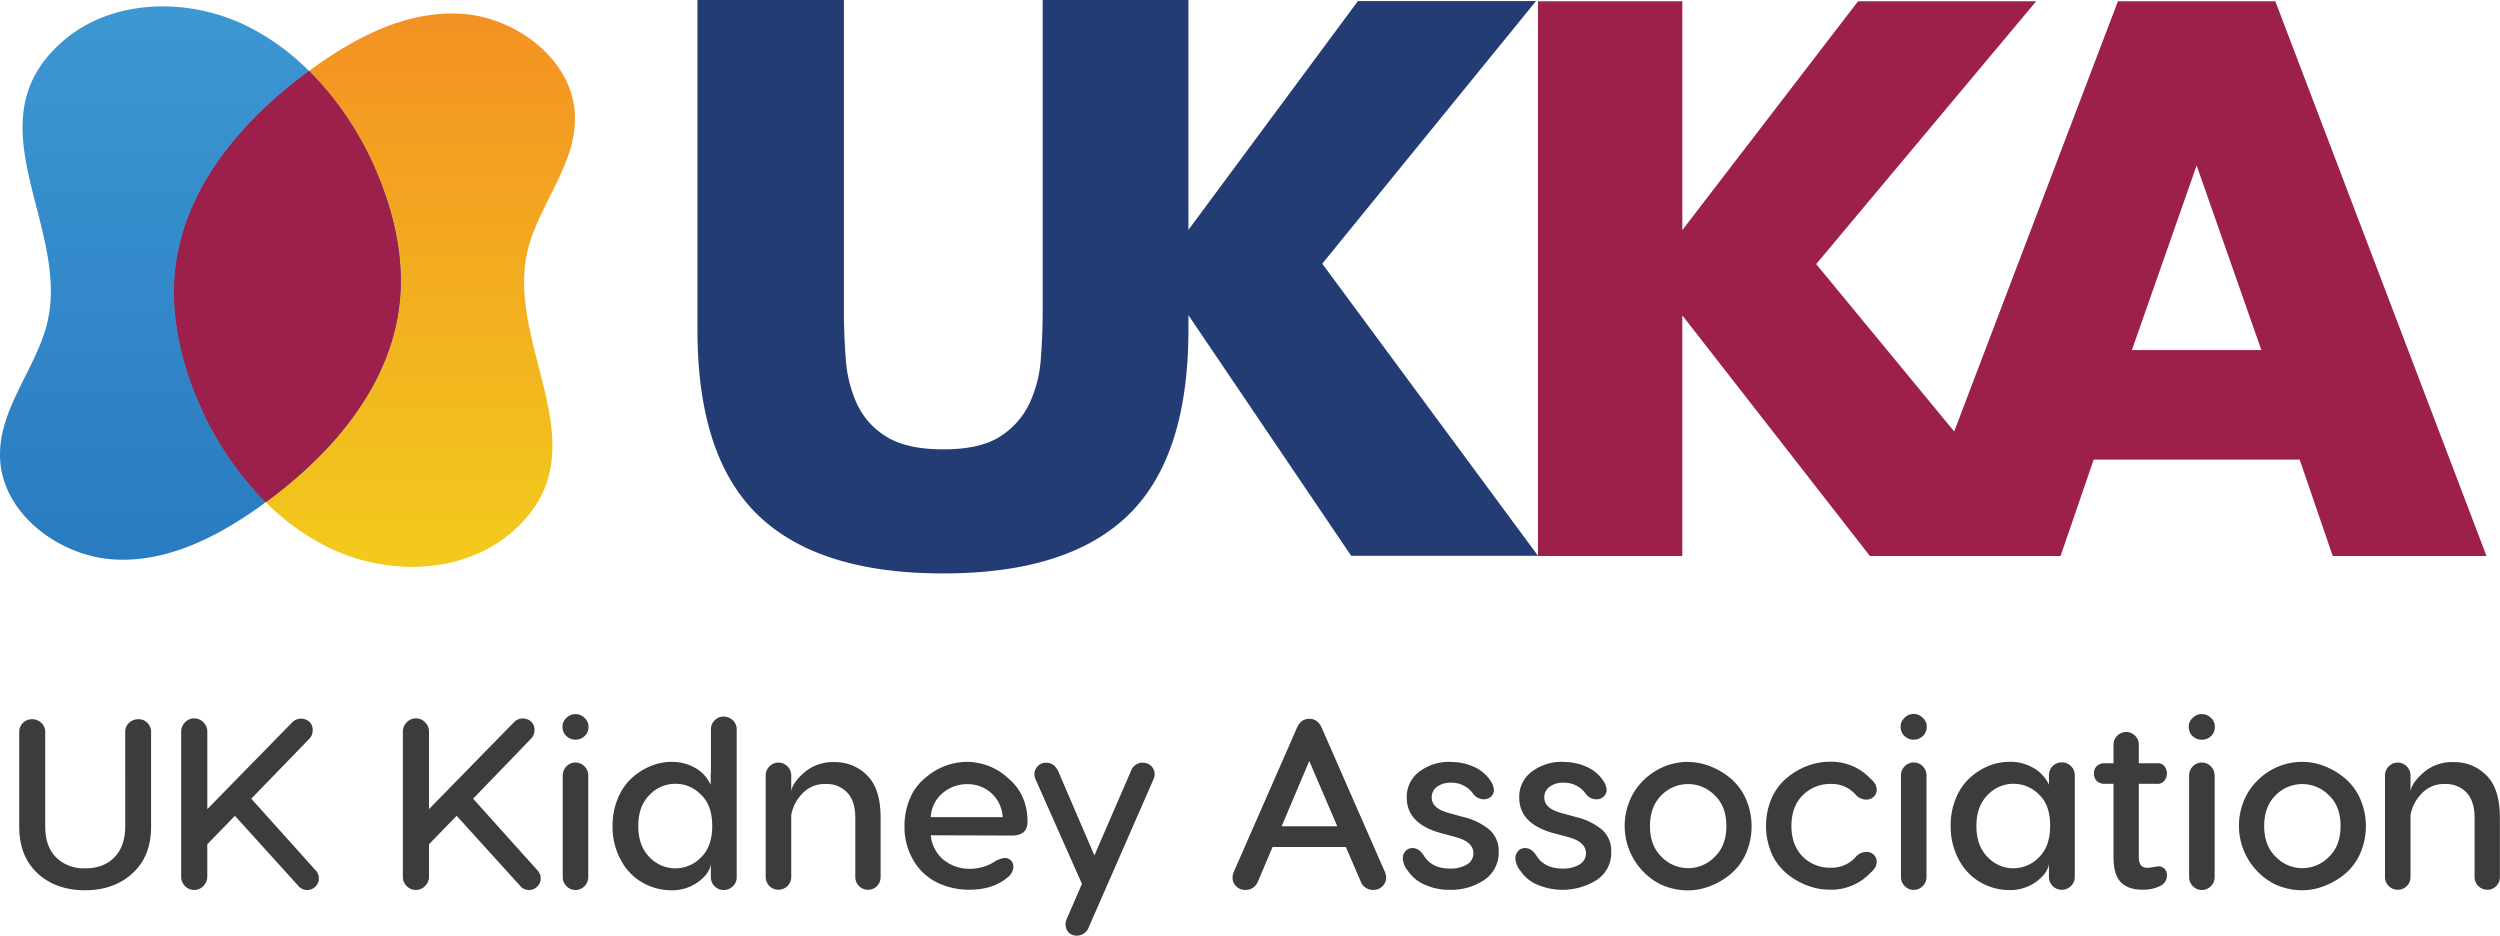 <svg xmlns="http://www.w3.org/2000/svg" xmlns:xlink="http://www.w3.org/1999/xlink" viewBox="0 0 814.1 304.64"><defs><style>.a{isolation:isolate;}.b{fill:#3c3c3b;}.c{fill:url(#a);}.d{fill:url(#b);}.e,.g{fill:#233c73;}.e{mix-blend-mode:darken;}.f{fill:#9c1f4c;}</style><linearGradient id="a" x1="115.96" y1="-63.57" x2="296.16" y2="-63.57" gradientTransform="matrix(0, 1, 1, 0, 113.89, -113.89)" gradientUnits="userSpaceOnUse"><stop offset="0" stop-color="#3d97d3"/><stop offset="0.97" stop-color="#2a7cc0"/></linearGradient><linearGradient id="b" x1="118.29" y1="22.96" x2="298.48" y2="22.96" gradientTransform="matrix(0, 1, 1, 0, 113.89, -113.89)" gradientUnits="userSpaceOnUse"><stop offset="0" stop-color="#f39123"/><stop offset="0.97" stop-color="#f2c91c"/></linearGradient></defs><g class="a"><path class="b" d="M45.13,234.21a3.88,3.88,0,0,1,2.9,1.21,4.12,4.12,0,0,1,1.17,2.94v30.91q0,9.5-6,15.06T27.71,289.9q-9.48,0-15.45-5.49t-6-15.14V238.36a4,4,0,0,1,1.22-2.94,4,4,0,0,1,2.94-1.21,4.24,4.24,0,0,1,3.06,1.21,4,4,0,0,1,1.25,2.94v30.83q0,6.44,3.53,10a12.76,12.76,0,0,0,9.49,3.57q6,0,9.49-3.57t3.54-10V238.36A3.89,3.89,0,0,1,42,235.42,4.35,4.35,0,0,1,45.13,234.21Zm36.7,25.88,21,23.38a3.66,3.66,0,0,1,1,2.58,3.56,3.56,0,0,1-1.14,2.67,3.75,3.75,0,0,1-2.7,1.1,3.68,3.68,0,0,1-2.83-1.33L76.5,265.66l-9,9.26v10.59a4.21,4.21,0,0,1-1.26,3,4,4,0,0,1-3,1.29,4.07,4.07,0,0,1-3-1.26A4.16,4.16,0,0,1,59,285.51V238.29a4.16,4.16,0,0,1,1.25-3.06,4.11,4.11,0,0,1,6,0,4.19,4.19,0,0,1,1.26,3v25.25L95,235.39a4,4,0,0,1,4.47-1.1,3.48,3.48,0,0,1,2.35,3.53,4,4,0,0,1-.86,2.51Zm72.24,0,21,23.38a3.66,3.66,0,0,1,1,2.58,3.56,3.56,0,0,1-1.14,2.67,3.75,3.75,0,0,1-2.7,1.1,3.68,3.68,0,0,1-2.83-1.33l-20.7-22.83-9,9.26v10.59a4.21,4.21,0,0,1-1.26,3,4,4,0,0,1-3,1.29,4.07,4.07,0,0,1-3-1.26,4.16,4.16,0,0,1-1.25-3.05V238.29a4.16,4.16,0,0,1,1.25-3.06,4.11,4.11,0,0,1,6,0,4.19,4.19,0,0,1,1.26,3v25.25l27.53-28.15a4,4,0,0,1,4.47-1.1,3.48,3.48,0,0,1,2.35,3.53,4,4,0,0,1-.86,2.51Zm36.31-20.39a4.34,4.34,0,0,1-5.95,0,4.07,4.07,0,0,1-1.26-3,3.8,3.8,0,0,1,1.26-2.9,4.14,4.14,0,0,1,5.95,0,3.8,3.8,0,0,1,1.26,2.9A4.07,4.07,0,0,1,190.38,239.7Zm1.18,12.86v33a4.12,4.12,0,0,1-1.21,3,4.07,4.07,0,0,1-5.89,0,4.12,4.12,0,0,1-1.21-3v-33a4.14,4.14,0,0,1,1.21-3,4.09,4.09,0,0,1,5.89,0A4.14,4.14,0,0,1,191.56,252.56Zm44.08-19.21a4.12,4.12,0,0,1,3,1.21,3.93,3.93,0,0,1,1.26,2.94v48.16a3.93,3.93,0,0,1-1.26,2.94,4.13,4.13,0,0,1-3,1.22,4.17,4.17,0,0,1-4.16-4.16v-4.23q-.47,3.06-4.07,5.72a14.32,14.32,0,0,1-8.79,2.75,18.61,18.61,0,0,1-8.86-2.2,17.93,17.93,0,0,1-7.37-7.25,22.36,22.36,0,0,1-2.91-11.5,22.61,22.61,0,0,1,1.77-9.09,18.24,18.24,0,0,1,4.59-6.59,21,21,0,0,1,6.15-3.85,17.94,17.94,0,0,1,6.63-1.33,15.2,15.2,0,0,1,7.81,2,12,12,0,0,1,5,5.49v-3.14a2.32,2.32,0,0,1,.08-.78V237.5a4,4,0,0,1,1.22-2.94A3.92,3.92,0,0,1,235.64,233.35ZM220,282.76a11.46,11.46,0,0,0,8.24-3.53q3.69-3.53,3.69-10.28t-3.69-10.19a11.42,11.42,0,0,0-8.24-3.53,11.59,11.59,0,0,0-8.47,3.61q-3.69,3.69-3.68,10.11c0,4.35,1.22,7.74,3.68,10.2A11.59,11.59,0,0,0,220,282.76Zm51.69-34.59a14.61,14.61,0,0,1,10.75,4.39q4.32,4.32,4.32,13.73v19.29a4.12,4.12,0,0,1-1.18,2.95,3.9,3.9,0,0,1-2.9,1.21,4.13,4.13,0,0,1-4.16-4.16V266.29q0-5.42-2.63-8.2a9.12,9.12,0,0,0-6.94-2.78,9.88,9.88,0,0,0-7.92,3.37,13.22,13.22,0,0,0-3.37,6.75v20.15a4.16,4.16,0,1,1-8.32,0v-33a4.18,4.18,0,0,1,1.21-3,4.09,4.09,0,0,1,5.89,0,4.15,4.15,0,0,1,1.22,3v5.18q.3-2.75,4.23-6.2A14.3,14.3,0,0,1,271.64,248.17Zm43.22-.08a19.94,19.94,0,0,1,13.49,5.41q6.19,5.26,6.2,14.12,0,4.47-5.18,4.47L303.1,272a11.64,11.64,0,0,0,4.19,8,13.28,13.28,0,0,0,8.67,2.91,14.64,14.64,0,0,0,7.84-2.28,8.32,8.32,0,0,1,3.3-1.25,2.76,2.76,0,0,1,2.11.82,3,3,0,0,1,.79,2.16,4.75,4.75,0,0,1-2.12,3.53c-3.09,2.56-7.16,3.84-12.24,3.84a24,24,0,0,1-10-2.12,18,18,0,0,1-8-7.13,21.11,21.11,0,0,1-3.1-11.46,22.48,22.48,0,0,1,1.84-9.14,16.69,16.69,0,0,1,5-6.62A20.82,20.82,0,0,1,314.86,248.09Zm-11.76,18h23.37a11.37,11.37,0,0,0-3.77-7.88,11.54,11.54,0,0,0-7.84-2.86,12.26,12.26,0,0,0-7.84,2.82A10.82,10.82,0,0,0,303.1,266.05Zm69-17.72a3.71,3.71,0,0,1,2.74,1.09,3.63,3.63,0,0,1,1.1,2.67,4.37,4.37,0,0,1-.47,1.88l-20.94,47.85a4.14,4.14,0,0,1-3.92,2.82,3.55,3.55,0,0,1-2.67-1.05,3.75,3.75,0,0,1-1-2.71,4.52,4.52,0,0,1,.47-1.88l4.86-11.22-15-33.81a4.52,4.52,0,0,1-.47-1.88,3.67,3.67,0,0,1,1.1-2.67,3.72,3.72,0,0,1,2.74-1.09q2.59,0,3.93,2.82l11.76,27.38,11.85-27.38A4.12,4.12,0,0,1,372.12,248.33Zm58.36-11.14,20.31,46.35a4.72,4.72,0,0,1,.55,2.28,3.74,3.74,0,0,1-1.18,2.74,3.91,3.91,0,0,1-2.9,1.18,4.2,4.2,0,0,1-4.16-2.67l-4.86-11.29H414.4l-4.79,11.29a4.2,4.2,0,0,1-4.16,2.67,3.93,3.93,0,0,1-2.9-1.18,3.77,3.77,0,0,1-1.18-2.74,4.83,4.83,0,0,1,.55-2.28l20.32-46.35q1.25-3.13,4.08-3.14C428.25,234.05,429.63,235.1,430.48,237.19Zm-4.16,10.59-9,21.25h18.12Zm46,.31a18.07,18.07,0,0,1,7.69,1.61,12.47,12.47,0,0,1,5.33,4.51,5.8,5.8,0,0,1,1.1,2.9,3,3,0,0,1-.94,2.28,3.49,3.49,0,0,1-2.44.86,4.46,4.46,0,0,1-3.6-2.12,8.58,8.58,0,0,0-7-3.29,7.26,7.26,0,0,0-4.55,1.33,4.19,4.19,0,0,0-1.72,3.45c0,2.35,1.75,4,5.26,5l4.86,1.34a21,21,0,0,1,8.74,4.23,9.17,9.17,0,0,1,2.94,7.14,10.58,10.58,0,0,1-4.7,9.18,19.2,19.2,0,0,1-11.22,3.21,19,19,0,0,1-8.27-1.73,12.36,12.36,0,0,1-5.38-4.47,6.91,6.91,0,0,1-1.64-4,3.48,3.48,0,0,1,.86-2.39,3,3,0,0,1,2.36-1c1.3,0,2.48.76,3.52,2.28q2.6,4.38,8.55,4.39a10.28,10.28,0,0,0,5.61-1.34,4.13,4.13,0,0,0,2.08-3.68c0-2.41-1.85-4.13-5.57-5.18L469,271.23q-10.9-3.06-10.91-11.53a10.2,10.2,0,0,1,4.16-8.47A16.11,16.11,0,0,1,472.36,248.09Zm36.71,0a18,18,0,0,1,7.68,1.61,12.45,12.45,0,0,1,5.34,4.51,5.8,5.8,0,0,1,1.1,2.9,3,3,0,0,1-1,2.28,3.45,3.45,0,0,1-2.43.86,4.46,4.46,0,0,1-3.6-2.12,8.58,8.58,0,0,0-7-3.29,7.24,7.24,0,0,0-4.55,1.33,4.16,4.16,0,0,0-1.72,3.45c0,2.35,1.75,4,5.25,5l4.86,1.34a21,21,0,0,1,8.75,4.23,9.17,9.17,0,0,1,2.94,7.14,10.58,10.58,0,0,1-4.7,9.18,21,21,0,0,1-19.5,1.48,12.33,12.33,0,0,1-5.37-4.47,6.91,6.91,0,0,1-1.64-4,3.48,3.48,0,0,1,.86-2.39,3,3,0,0,1,2.35-1c1.31,0,2.48.76,3.53,2.28q2.6,4.38,8.55,4.39a10.28,10.28,0,0,0,5.61-1.34,4.13,4.13,0,0,0,2.08-3.68c0-2.41-1.86-4.13-5.57-5.18l-5.26-1.41q-10.89-3.06-10.9-11.53a10.2,10.2,0,0,1,4.16-8.47A16.11,16.11,0,0,1,509.07,248.09Zm40.62,0a20,20,0,0,1,7.06,1.33,24,24,0,0,1,6.63,3.85,18.67,18.67,0,0,1,5.06,6.62,22.29,22.29,0,0,1,0,18.28,18.29,18.29,0,0,1-5.06,6.59,24.11,24.11,0,0,1-6.63,3.8,19.8,19.8,0,0,1-7.06,1.34,21,21,0,0,1-9.41-2.2,21.38,21.38,0,0,1-7.92-30.2,21.19,21.19,0,0,1,7.77-7.06A20.63,20.63,0,0,1,549.69,248.09ZM537.3,269q0,6.36,3.76,10a12,12,0,0,0,17.34,0q3.76-3.6,3.77-10t-3.77-10A12.14,12.14,0,0,0,541,259Q537.3,262.68,537.3,269Zm70.44,8.4a3.4,3.4,0,0,1,2.39.9,3,3,0,0,1,1,2.31,3.26,3.26,0,0,1-.12.9,4.24,4.24,0,0,1-.23.71,3.61,3.61,0,0,1-.43.67l-.43.55a5.8,5.8,0,0,1-.51.51c-.27.23-.42.38-.47.43a17.45,17.45,0,0,1-13.18,5.33,20.35,20.35,0,0,1-7.18-1.33,23.49,23.49,0,0,1-6.62-3.81,17.86,17.86,0,0,1-5-6.55,22.94,22.94,0,0,1,0-18.19,18.27,18.27,0,0,1,5-6.59,23.15,23.15,0,0,1,6.62-3.85,20.57,20.57,0,0,1,7.18-1.33,17.42,17.42,0,0,1,13.18,5.34l.47.43a3.9,3.9,0,0,1,.51.51l.43.55a3.59,3.59,0,0,1,.43.66,4.57,4.57,0,0,1,.23.71,3.37,3.37,0,0,1,.12.9,3,3,0,0,1-1,2.31,3.36,3.36,0,0,1-2.39.91,4.62,4.62,0,0,1-3.37-1.5,10.36,10.36,0,0,0-8.32-3.6,12.63,12.63,0,0,0-9,3.68c-2.45,2.46-3.69,5.78-3.69,10s1.24,7.51,3.69,10a12.42,12.42,0,0,0,9,3.6,10.36,10.36,0,0,0,8.32-3.6A4.61,4.61,0,0,1,607.74,277.43Zm18.43-37.73a4.35,4.35,0,0,1-6,0,4.06,4.06,0,0,1-1.25-3,3.79,3.79,0,0,1,1.25-2.9,4.15,4.15,0,0,1,6,0,3.84,3.84,0,0,1,1.26,2.9A4.11,4.11,0,0,1,626.17,239.7Zm1.18,12.86v33a4.13,4.13,0,0,1-1.22,3,4.06,4.06,0,0,1-5.88,0,4.13,4.13,0,0,1-1.22-3v-33a4.15,4.15,0,0,1,1.22-3,4.08,4.08,0,0,1,5.88,0A4.15,4.15,0,0,1,627.35,252.56Zm27-4.47a15.2,15.2,0,0,1,7.81,2,12.12,12.12,0,0,1,5.06,5.49v-3.14a4.13,4.13,0,0,1,4.16-4.15,4.16,4.16,0,0,1,3,1.21,4,4,0,0,1,1.25,2.94v33.18a4,4,0,0,1-1.25,2.94,4.17,4.17,0,0,1-3,1.22,4.15,4.15,0,0,1-4.16-4.16v-4.23c-.31,2-1.68,3.95-4.08,5.72a14.3,14.3,0,0,1-8.79,2.75,18.64,18.64,0,0,1-8.86-2.2,17.93,17.93,0,0,1-7.37-7.25,22.36,22.36,0,0,1-2.9-11.5,22.78,22.78,0,0,1,1.76-9.09,18.49,18.49,0,0,1,4.59-6.59,21.05,21.05,0,0,1,6.16-3.85A17.89,17.89,0,0,1,654.4,248.09Zm1.34,34.67a11.5,11.5,0,0,0,8.24-3.53q3.67-3.53,3.68-10.28T664,258.76a11.56,11.56,0,0,0-16.71.08q-3.69,3.69-3.69,10.11c0,4.35,1.23,7.74,3.69,10.2A11.57,11.57,0,0,0,655.74,282.76Zm46.59-.55a2.83,2.83,0,0,1,2.43.59,2.9,2.9,0,0,1,.94,2.31,3.76,3.76,0,0,1-2.19,3.42,12.21,12.21,0,0,1-5.89,1.21q-4.54,0-6.94-2.43t-2.39-8.24V255.23h-3a3.35,3.35,0,0,1-2.43-.9,3.26,3.26,0,0,1-.94-2.47,3.17,3.17,0,0,1,.94-2.4,3.35,3.35,0,0,1,2.43-.9h3v-6.12a4.15,4.15,0,0,1,4.08-4.08,4,4,0,0,1,2.94,1.22,3.93,3.93,0,0,1,1.22,2.86v6.12h5.72a2.75,2.75,0,0,1,3,1.53,3.69,3.69,0,0,1,0,3.53,2.87,2.87,0,0,1-3,1.61h-5.72v23.92q0,3.45,2.74,3.45a14.62,14.62,0,0,0,1.69-.19ZM720,239.7a4.25,4.25,0,0,1-3,1.18,4.2,4.2,0,0,1-3-1.18,4.07,4.07,0,0,1-1.26-3,3.8,3.8,0,0,1,1.26-2.9,4,4,0,0,1,3-1.26,4.08,4.08,0,0,1,3,1.26,3.83,3.83,0,0,1,1.25,2.9A4.1,4.1,0,0,1,720,239.7Zm1.18,12.86v33a4.13,4.13,0,0,1-1.22,3,4.07,4.07,0,0,1-5.89,0,4.16,4.16,0,0,1-1.21-3v-33a4.18,4.18,0,0,1,1.21-3,4.09,4.09,0,0,1,5.89,0A4.15,4.15,0,0,1,721.16,252.56Zm28.54-4.47a20.05,20.05,0,0,1,7.06,1.33,24,24,0,0,1,6.63,3.85,18.67,18.67,0,0,1,5.06,6.62,22.29,22.29,0,0,1,0,18.28,18.29,18.29,0,0,1-5.06,6.59,24.11,24.11,0,0,1-6.63,3.8,19.84,19.84,0,0,1-7.06,1.34,21,21,0,0,1-9.41-2.2,21.35,21.35,0,0,1-7.92-30.2,21.24,21.24,0,0,1,7.76-7.06A20.67,20.67,0,0,1,749.7,248.09ZM737.31,269q0,6.36,3.76,10a12,12,0,0,0,17.34,0q3.76-3.6,3.77-10t-3.77-10A12.14,12.14,0,0,0,741,259Q737.31,262.68,737.31,269ZM799,248.17a14.61,14.61,0,0,1,10.75,4.39q4.31,4.32,4.31,13.73v19.29a4.07,4.07,0,0,1-1.18,2.95,3.86,3.86,0,0,1-2.9,1.21,4.15,4.15,0,0,1-4.16-4.16V266.29q0-5.42-2.62-8.2a9.12,9.12,0,0,0-6.94-2.78,9.88,9.88,0,0,0-7.92,3.37,13.24,13.24,0,0,0-3.38,6.75v20.15a4.06,4.06,0,0,1-1.21,2.95,4.16,4.16,0,0,1-7.1-2.95v-33a4.14,4.14,0,0,1,1.21-3,4.09,4.09,0,0,1,5.89,0,4.18,4.18,0,0,1,1.21,3v5.18q.32-2.75,4.24-6.2A14.3,14.3,0,0,1,799,248.17Z"/><path class="c" d="M56.89,89.72c-1.14,14,2.21,28.31,7.89,41.46a103.45,103.45,0,0,0,21.75,32.36c-.48.36-1,.73-1.45,1.08-14,10-30.29,18.54-47.85,17.57S1.29,167.74.07,150.05c-1.06-15.3,10.08-27.9,14.6-42.3,10.17-32.42-25.62-67.5,6.12-94.61C36.49-.27,60.81-1,80.11,8.32a77.28,77.28,0,0,1,20.53,14.8C78.58,39.29,59.15,61.92,56.89,89.72Z"/><path class="d" d="M107.07,178.34a77.33,77.33,0,0,1-20.54-14.8c22.06-16.17,41.49-38.8,43.76-66.6,1.14-14-2.22-28.31-7.9-41.46a103.28,103.28,0,0,0-21.75-32.36c.49-.36,1-.73,1.46-1.08C116.1,12,132.39,3.5,150,4.47s35.93,14.45,37.16,32.14c1.06,15.3-10.08,27.9-14.6,42.29-10.18,32.43,25.62,67.51-6.13,94.62C150.68,186.93,126.37,187.68,107.07,178.34Z"/><path class="e" d="M130.29,96.94c-2.27,27.8-21.7,50.43-43.76,66.6a103.45,103.45,0,0,1-21.75-32.36c-5.68-13.15-9-27.46-7.89-41.46,2.26-27.8,21.69-50.43,43.75-66.6a103.28,103.28,0,0,1,21.75,32.36C128.07,68.63,131.43,82.94,130.29,96.94Z"/><path class="f" d="M130.29,96.94c-2.27,27.8-21.7,50.43-43.76,66.6a103.45,103.45,0,0,1-21.75-32.36c-5.68-13.15-9-27.46-7.89-41.46,2.26-27.8,21.69-50.43,43.75-66.6a103.28,103.28,0,0,1,21.75,32.36C128.07,68.63,131.43,82.94,130.29,96.94Z"/><path class="g" d="M500.19.35h-58L387,74.85V0H339.54V101q0,7.75-.61,15.85a40.77,40.77,0,0,1-3.77,14.68,25.75,25.75,0,0,1-9.62,10.69q-6.44,4.11-18.36,4.11t-18.5-4.11a24.69,24.69,0,0,1-9.61-10.69,42,42,0,0,1-3.65-14.68q-.62-8.1-.61-15.85V0H227.12V107.37q0,41.34,19.71,60.36t60.35,19q40.63,0,60.22-19T387,107.37v-4.73L440,181h60.85L430.58,85.87Z"/><path class="f" d="M740.94.42H689.68L636.36,140.5,591.42,86,663.05.42h-58L547.83,74.93V.42h-47V181.05h47V102.71l61.08,78.34H671l10.78-31.38h67.08l10.77,31.38h50.07ZM694.23,114l21.08-60.12L736.39,114Z"/></g></svg>